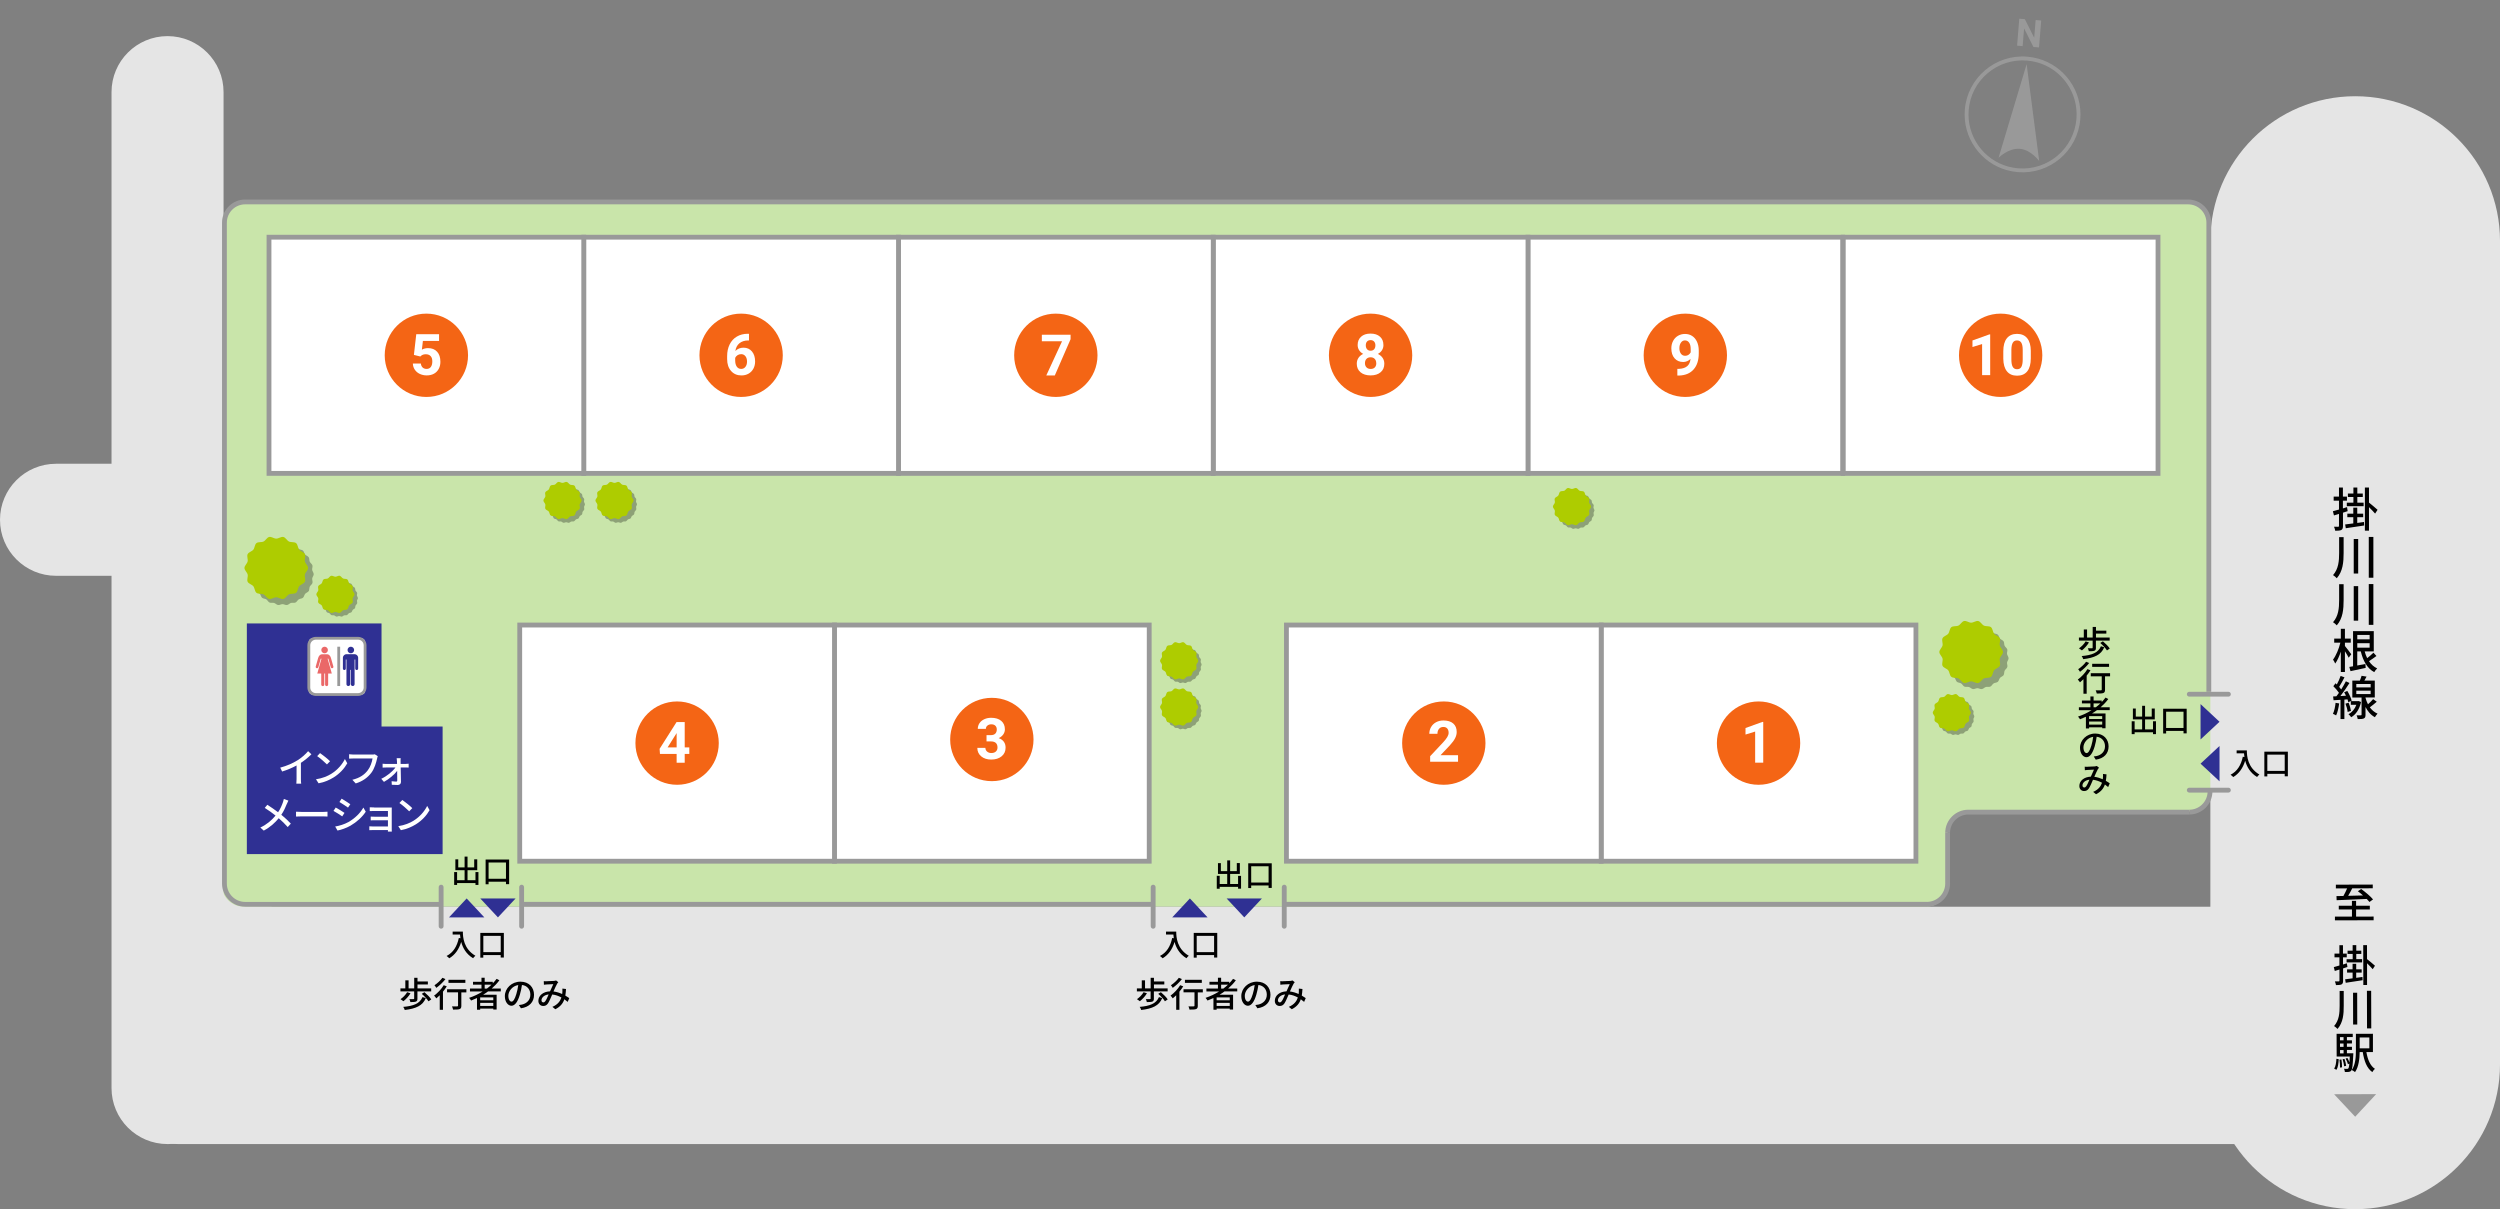 <?xml version="1.0" encoding="UTF-8"?><svg xmlns="http://www.w3.org/2000/svg" xmlns:xlink="http://www.w3.org/1999/xlink" viewBox="0 0 690 333.73"><rect x="0" y="0" width="690" height="333.73" fill="#808080" stroke="none"/><defs><style>.cls-1{fill:none;}.cls-2{isolation:isolate;opacity:.3;}.cls-3{fill:#ea6868;}.cls-4{fill:#f46515;}.cls-5{fill:#e5e5e5;}.cls-6{fill:#c9e5aa;}.cls-7{clip-path:url(#clippath-17);}.cls-8{clip-path:url(#clippath-11);}.cls-9{clip-path:url(#clippath-16);}.cls-10{clip-path:url(#clippath-10);}.cls-11{clip-path:url(#clippath-15);}.cls-12{clip-path:url(#clippath-13);}.cls-13{clip-path:url(#clippath-14);}.cls-14{clip-path:url(#clippath-12);}.cls-15{clip-path:url(#clippath-1);}.cls-16{clip-path:url(#clippath-3);}.cls-17{clip-path:url(#clippath-4);}.cls-18{clip-path:url(#clippath-2);}.cls-19{clip-path:url(#clippath-7);}.cls-20{clip-path:url(#clippath-6);}.cls-21{clip-path:url(#clippath-9);}.cls-22{clip-path:url(#clippath-8);}.cls-23{clip-path:url(#clippath-5);}.cls-24{fill:#fff;}.cls-25{fill:#aecc00;}.cls-26{clip-path:url(#clippath);}.cls-27{fill:#999;}.cls-28{fill:#2f3093;}</style><clipPath id="clippath"><rect class="cls-1" x="69.19" y="149.87" width="17.43" height="17.2"/></clipPath><clipPath id="clippath-1"><rect class="cls-1" x="69.37" y="149.95" width="17.21" height="17.05"/></clipPath><clipPath id="clippath-2"><rect class="cls-1" x="536.98" y="173.07" width="17.43" height="17.2"/></clipPath><clipPath id="clippath-3"><rect class="cls-1" x="537.15" y="173.14" width="17.21" height="17.05"/></clipPath><clipPath id="clippath-4"><rect class="cls-1" x="88.42" y="159.83" width="10.46" height="10.46"/></clipPath><clipPath id="clippath-5"><rect class="cls-1" x="88.45" y="159.95" width="10.33" height="10.23"/></clipPath><clipPath id="clippath-6"><rect class="cls-1" x="429.72" y="135.61" width="10.46" height="10.46"/></clipPath><clipPath id="clippath-7"><rect class="cls-1" x="429.75" y="135.73" width="10.33" height="10.23"/></clipPath><clipPath id="clippath-8"><rect class="cls-1" x="534.56" y="192.49" width="10.46" height="10.46"/></clipPath><clipPath id="clippath-9"><rect class="cls-1" x="534.58" y="192.61" width="10.33" height="10.23"/></clipPath><clipPath id="clippath-10"><rect class="cls-1" x="151.1" y="133.94" width="10.46" height="10.46"/></clipPath><clipPath id="clippath-11"><rect class="cls-1" x="151.12" y="134.06" width="10.33" height="10.23"/></clipPath><clipPath id="clippath-12"><rect class="cls-1" x="165.45" y="133.94" width="10.46" height="10.46"/></clipPath><clipPath id="clippath-13"><rect class="cls-1" x="165.48" y="134.06" width="10.33" height="10.23"/></clipPath><clipPath id="clippath-14"><rect class="cls-1" x="321.3" y="178.18" width="10.46" height="10.46"/></clipPath><clipPath id="clippath-15"><rect class="cls-1" x="321.32" y="178.3" width="10.33" height="10.23"/></clipPath><clipPath id="clippath-16"><rect class="cls-1" x="321.3" y="190.94" width="10.46" height="10.46"/></clipPath><clipPath id="clippath-17"><rect class="cls-1" x="321.32" y="191.06" width="10.33" height="10.23"/></clipPath></defs><g id="_レイヤー_5"><polygon class="cls-6" points="536.22 229.93 539.05 225.78 541.8 224.2 561.91 224.28 603.07 224.03 606.14 223.87 608.22 222.54 609.55 220.71 609.88 217.8 601.15 215.05 539.55 215.14 534.48 216.13 536.22 229.93"/></g><g id="_文字"><rect class="cls-5" x="54.79" y="234.5" width="20.2" height="27.65"/><path class="cls-6" d="M611.47,218.43l-2.02-156.57c0-3.36-2.75-6.12-6.12-6.12H67.28c-3.36,0-6.12,2.75-6.12,6.12v182.28c0,3.36,2.75,6.12,6.12,6.12h464.15c3.36,0,6.12-2.75,6.12-6.12v-26.06l73.92.35Z"/><rect class="cls-24" x="432.56" y="54.62" width="65.18" height="86.87" transform="translate(367.09 563.21) rotate(-90)"/><path class="cls-27" d="M509.25,131.32h-88.2v-66.52h88.2v66.52ZM422.38,129.98h85.54v-63.85h-85.54v63.85Z"/><rect class="cls-24" x="345.69" y="54.62" width="65.18" height="86.87" transform="translate(280.22 476.34) rotate(-90)"/><path class="cls-27" d="M422.38,131.32h-88.2v-66.52h88.2v66.52ZM335.52,129.98h85.54v-63.85h-85.54v63.85Z"/><rect class="cls-24" x="452.77" y="161.67" width="65.18" height="86.87" transform="translate(280.25 690.46) rotate(-90)"/><path class="cls-27" d="M529.46,238.36h-88.2v-66.52h88.2v66.52ZM442.59,237.03h85.54v-63.85h-85.54v63.85Z"/><rect class="cls-24" x="365.9" y="161.67" width="65.18" height="86.87" transform="translate(193.38 603.59) rotate(-90)"/><path class="cls-27" d="M442.59,238.36h-88.2v-66.52h88.2v66.52ZM355.72,237.03h85.54v-63.85h-85.54v63.85Z"/><rect class="cls-24" x="241.16" y="161.67" width="65.18" height="86.87" transform="translate(68.65 478.85) rotate(-90)"/><path class="cls-27" d="M317.85,238.36h-88.2v-66.52h88.2v66.52ZM230.98,237.03h85.54v-63.85h-85.54v63.85Z"/><rect class="cls-24" x="154.29" y="161.67" width="65.18" height="86.87" transform="translate(-18.22 391.98) rotate(-90)"/><path class="cls-27" d="M230.98,238.36h-88.2v-66.52h88.2v66.52ZM144.11,237.03h85.54v-63.85h-85.54v63.85Z"/><rect class="cls-24" x="258.82" y="54.62" width="65.18" height="86.87" transform="translate(193.35 389.47) rotate(-90)"/><path class="cls-27" d="M335.52,131.32h-88.2v-66.52h88.2v66.52ZM248.65,129.98h85.54v-63.85h-85.54v63.85Z"/><rect class="cls-24" x="171.95" y="54.62" width="65.18" height="86.87" transform="translate(106.49 302.6) rotate(-90)"/><path class="cls-27" d="M248.65,131.32h-88.2v-66.52h88.2v66.52ZM161.78,129.98h85.54v-63.85h-85.54v63.85Z"/><rect class="cls-24" x="85.08" y="54.62" width="65.18" height="86.87" transform="translate(19.62 215.74) rotate(-90)"/><path class="cls-27" d="M161.78,131.32h-88.2v-66.52h88.2v66.52ZM74.91,129.98h85.54v-63.85h-85.54v63.85Z"/><path class="cls-27" d="M562.5,16.17l-.28,1.03h0c6.88,1.9,11.46,8.46,10.88,15.59-.67,8.2-7.88,14.33-16.08,13.67-.94-.08-1.88-.24-2.78-.49-6.88-1.9-11.46-8.46-10.88-15.59.32-3.97,2.17-7.58,5.21-10.16,3.04-2.58,6.9-3.82,10.87-3.5.94.08,1.88.24,2.78.49l.28-1.03M562.5,16.17c-.96-.26-1.96-.44-2.98-.53-8.8-.72-16.52,5.84-17.23,14.64-.63,7.77,4.41,14.7,11.66,16.7.96.26,1.95.44,2.98.53,8.8.72,16.52-5.84,17.23-14.64.63-7.77-4.41-14.7-11.66-16.7"/><path class="cls-27" d="M559.35,17.71l-7.75,25.84s2.72-2.73,5.85-2.48c3.13.25,5.37,3.39,5.37,3.39l-3.47-26.75Z"/><polygon class="cls-27" points="562.77 13.09 561.23 12.97 558.65 7.83 558.25 12.73 556.72 12.6 557.32 5.16 558.86 5.29 561.44 10.43 561.84 5.53 563.37 5.66 562.77 13.09"/><path class="cls-5" d="M650.03,333.73c-22.08,0-39.97-17.9-39.97-39.97V66.53c0-22.08,17.9-39.97,39.97-39.97s39.97,17.9,39.97,39.97v227.23c0,22.08-17.9,39.97-39.97,39.97Z"/><path class="cls-5" d="M631.96,315.76H49.15c-11.41,0-15.06-14.66-15.06-32.75s9.25-32.75,20.65-32.75h577.21c11.41,0,20.65,14.66,20.65,32.75s-9.25,32.75-20.65,32.75Z"/><path class="cls-5" d="M46.24,315.76c-8.54,0-15.46-6.92-15.46-15.46V25.43c0-8.54,6.92-15.46,15.46-15.46s15.46,6.92,15.46,15.46v274.88c0,8.54-6.92,15.46-15.46,15.46Z"/><path class="cls-5" d="M45.71,158.92H15.46C6.92,158.92,0,152,0,143.46s6.92-15.46,15.46-15.46h30.26c8.54,0,15.46,6.92,15.46,15.46s-6.92,15.46-15.46,15.46Z"/><polygon class="cls-28" points="105.3 200.52 105.3 172.07 68.13 172.07 68.13 200.52 68.13 235.73 105.3 235.73 122.16 235.73 122.16 200.52 105.3 200.52"/><path class="cls-27" d="M121.27,250.25h-53.61c-3.52,0-6.38-2.86-6.38-6.38V61.45c0-3.52,2.86-6.38,6.38-6.38h536.26c3.52,0,6.38,2.86,6.38,6.38v129.49h-1.33V61.45c0-2.78-2.26-5.05-5.05-5.05H67.66c-2.78,0-5.05,2.26-5.05,5.05v182.43c0,2.78,2.26,5.05,5.05,5.05h53.61v1.33Z"/><path class="cls-27" d="M538.21,229.85v14.02c0,3.52-2.86,6.38-6.38,6.38h-177.45v-1.33h177.45c2.78,0,5.05-2.26,5.05-5.05v-14.02"/><path class="cls-27" d="M610.63,218.43c0,3.52-2.86,6.38-6.38,6.38v-1.33c2.78,0,5.05-2.26,5.05-5.05"/><path class="cls-27" d="M543.26,224.81c-2.78,0-5.05,2.26-5.05,5.05h-1.33c0-3.52,2.86-6.38,6.38-6.38h61v1.33h-61Z"/><rect class="cls-27" x="144.63" y="248.92" width="173.64" height="1.33"/><path class="cls-24" d="M82.04,209.89c1.12-.69,2.27-1.69,3-2.57l.91.86c-.82.83-1.83,1.66-2.9,2.36v4.48c0,.44.02,1.04.08,1.27h-1.34c.03-.24.06-.83.06-1.27v-3.75c-1.13.62-2.56,1.24-3.98,1.67l-.53-1.07c1.89-.51,3.51-1.24,4.7-1.99Z"/><path class="cls-24" d="M91.45,213.56c1.74-1.07,3.08-2.69,3.74-4.07l.66,1.18c-.78,1.4-2.1,2.87-3.79,3.91-1.09.67-2.46,1.31-4.13,1.61l-.72-1.11c1.8-.27,3.2-.87,4.24-1.51ZM91.09,210.11l-.85.87c-.56-.57-1.9-1.75-2.7-2.29l.79-.84c.75.51,2.16,1.63,2.76,2.25Z"/><path class="cls-24" d="M104.08,209.35c-.24,1.1-.73,2.82-1.61,3.96-.98,1.28-2.33,2.31-4.29,2.92l-.93-1.01c2.12-.52,3.33-1.43,4.22-2.57.74-.94,1.21-2.32,1.35-3.31h-5.3c-.46,0-.9.02-1.17.04v-1.21c.3.04.81.09,1.17.09h5.23c.18,0,.45-.01.69-.08l.83.54c-.09.17-.14.41-.19.63Z"/><path class="cls-24" d="M110.56,210.05c0,.2.01.47.01.79h1.43c.25,0,.63-.03.79-.06v1.06c-.21-.01-.53-.02-.75-.02h-1.45c.03,1.33.06,2.96.08,4.01,0,.51-.38.83-.92.83-.47,0-1.15-.03-1.61-.06l-.06-.98c.43.06.98.11,1.28.11.19,0,.28-.12.28-.33,0-.62-.01-1.63-.02-2.64-.75,1-2.27,2.31-3.65,3.04l-.74-.85c1.57-.73,3.16-2.06,3.91-3.12h-2.64c-.29,0-.62.01-.9.03v-1.07c.25.04.6.06.87.06h3.12c-.01-.31-.02-.57-.03-.79-.01-.23-.03-.54-.08-.8h1.12c-.04.24-.04.54-.04.8Z"/><path class="cls-24" d="M79.19,221.82c-.35.89-.86,2.05-1.55,3.06.96.79,1.89,1.63,2.63,2.44l-.86.95c-.78-.9-1.59-1.66-2.48-2.44-.98,1.2-2.28,2.43-4.13,3.42l-.95-.85c1.83-.87,3.14-2,4.2-3.3-.79-.64-1.91-1.47-2.98-2.12l.71-.86c.91.57,2.1,1.4,2.97,2.06.64-.94,1.04-1.9,1.35-2.78.09-.24.18-.63.24-.88l1.25.44c-.12.22-.3.64-.39.87Z"/><path class="cls-24" d="M83.31,224.09h5.87c.52,0,.94-.04,1.21-.06v1.34c-.24-.01-.73-.05-1.21-.05h-5.87c-.59,0-1.24.02-1.61.05v-1.34c.36.02,1.02.06,1.61.06Z"/><path class="cls-24" d="M95.08,224.36l-.63.96c-.57-.41-1.72-1.14-2.41-1.51l.62-.93c.68.36,1.91,1.12,2.42,1.48ZM96.16,226.89c1.8-1.03,3.26-2.47,4.13-4l.66,1.14c-.97,1.47-2.47,2.85-4.22,3.86-1.09.64-2.6,1.15-3.58,1.34l-.64-1.11c1.2-.21,2.51-.6,3.65-1.23ZM96.69,221.97l-.64.93c-.55-.4-1.71-1.17-2.37-1.54l.61-.93c.67.38,1.89,1.18,2.4,1.54Z"/><path class="cls-24" d="M103.27,222.88h4.13c.25,0,.58-.01.73-.01-.01.13-.01.41-.01.63v5.38c0,.17.01.47.02.65h-1.08c.01-.1.01-.26.01-.43h-4.23c-.32,0-.72.02-.91.03v-1.07c.18.02.53.04.91.04h4.23v-1.71h-3.69c-.39,0-.83,0-1.07.02v-1.03c.25.01.68.03,1.06.03h3.7v-1.58h-3.81c-.33,0-.98.02-1.21.03v-1.05c.25.03.87.04,1.21.04Z"/><path class="cls-24" d="M114.16,226.5c1.74-1.07,3.08-2.69,3.74-4.07l.66,1.18c-.78,1.4-2.1,2.87-3.79,3.91-1.09.67-2.46,1.31-4.13,1.61l-.72-1.11c1.8-.27,3.2-.87,4.24-1.51ZM113.79,223.05l-.85.87c-.56-.57-1.9-1.75-2.7-2.29l.79-.84c.75.51,2.16,1.63,2.76,2.25Z"/><polygon class="cls-27" points="650.03 308.22 655.82 301.98 644.21 302.01 650.03 308.22"/><path d="M655.12,252.96v1.03s-10.68.03-10.68.03v-1.03s4.7-.01,4.7-.01v-1.97s-3.64,0-3.64,0v-1.02s3.63,0,3.63,0v-1.36s1.15,0,1.15,0v1.36s3.79,0,3.79,0v1.02s-3.79,0-3.79,0v1.97s4.84-.01,4.84-.01ZM644.87,247.32c.55-.01,1.2-.02,1.91-.03.36-.64.74-1.4,1.03-2.1h-3.11s0-1.02,0-1.02l10.18-.03v1.03s-5.66.01-5.66.01c-.35.7-.75,1.44-1.13,2.07,1.27-.03,2.69-.07,4.1-.11-.47-.42-.96-.82-1.42-1.16l.91-.61c1.13.8,2.58,2.01,3.28,2.87l-.98.71c-.19-.25-.45-.54-.75-.84-3.02.14-6.22.28-8.32.35l-.04-1.14Z"/><path d="M646.69,267.28v3.39c.01.54-.1.84-.41,1.02-.31.16-.8.19-1.55.2-.04-.26-.16-.72-.3-1.02.48.02.92.02,1.05,0,.16,0,.22-.05.21-.2v-3.08s-1.29.4-1.29.4l-.27-1.07c.43-.11.97-.27,1.55-.44v-2.25s-1.36,0-1.36,0v-1.03s1.35,0,1.35,0v-2.33s.99,0,.99,0v2.33s1.04,0,1.04,0v1.03s-1.03,0-1.03,0v1.97c.35-.11.71-.22,1.06-.33l.16,1.02-1.21.39ZM650.33,269.88c.56-.07,1.14-.16,1.71-.24l.04.9c-1.64.27-3.38.54-4.66.71l-.17-.96c.58-.07,1.29-.16,2.07-.27v-1.58s-1.53,0-1.53,0v-.9s1.52,0,1.52,0v-1.54s1,0,1,0v1.54s1.51,0,1.51,0v.9s-1.51,0-1.51,0v1.45ZM649.33,263.29h-1.4s0-.9,0-.9h1.4s0-1.53,0-1.53h1s0,1.52,0,1.52h1.39s0,.9,0,.9h-1.39s0,1.44,0,1.44h1.61s0,.9,0,.9h-4.28s0-.89,0-.89h1.68s0-1.44,0-1.44ZM653.3,264.71c.53.39,1.86,1.53,2.19,1.83l-.62.96c-.34-.41-1-1.09-1.56-1.64v6s-1.03,0-1.03,0l-.03-11h1.04s.01,3.85.01,3.85Z"/><path d="M646.87,273.5v4.07c.02,2.29-.16,4.63-1.71,6.42-.22-.25-.66-.62-.95-.8,1.38-1.58,1.54-3.6,1.53-5.62v-4.07s1.13,0,1.13,0ZM650.58,273.99l.02,8.79h-1.14s-.02-8.79-.02-8.79h1.14ZM654.44,273.45l.03,10.39h-1.17s-.03-10.38-.03-10.38h1.17Z"/><path d="M644.23,294.93c.42-.61.57-1.67.62-2.71l.64.12c-.06,1.1-.17,2.24-.65,2.93l-.6-.33ZM649.52,290.72s-.01.29-.02.42c-.14,2.9-.26,3.98-.56,4.35-.19.23-.4.33-.67.35-.25.04-.66.04-1.09.02-.01-.26-.11-.65-.24-.89.37.05.71.05.86.04.14,0,.24-.02.34-.13.12-.14.2-.52.29-1.32l-.4.16c-.1-.42-.35-1.07-.63-1.55l.48-.17c.23.37.43.84.57,1.21.03-.43.07-.96.09-1.61h-3.62s-.02-6.27-.02-6.27h4.46s0,.91,0,.91h-1.61s0,.89,0,.89h1.39s0,.87,0,.87h-1.39s0,.91,0,.91h1.39s0,.87,0,.87h-1.39s0,.93,0,.93h1.76ZM646.23,292.41c.12.7.18,1.58.17,2.17l-.56.08c.02-.6-.04-1.49-.15-2.19l.54-.06ZM645.83,286.25v.89s.99,0,.99,0v-.89s-.99,0-.99,0ZM646.82,288.02h-.98s0,.91,0,.91h.98s0-.91,0-.91ZM645.85,290.73h.98s0-.92,0-.92h-.98s0,.92,0,.92ZM646.98,294.29c-.04-.52-.22-1.32-.42-1.93l.52-.11c.22.6.41,1.4.46,1.92l-.55.12ZM653.12,290.36c.35,2.06,1.05,3.79,2.36,4.64-.24.19-.57.61-.72.9-1.53-1.08-2.24-3.04-2.64-5.53h-.85c-.03,1.8-.25,4.06-1.28,5.53-.19-.18-.65-.47-.9-.57,1.06-1.53,1.14-3.74,1.14-5.47v-4.53s4.7-.01,4.7-.01v5.05s-1.81,0-1.81,0ZM651.27,286.34v3s2.67,0,2.67,0v-3s-2.67,0-2.67,0Z"/><g class="cls-2"><g class="cls-26"><g class="cls-15"><path d="M86.59,158.47c0,.41-.36.78-.42,1.18-.06.4.19.87.07,1.25-.11.39-.57.65-.74,1.01-.17.37-.07.88-.28,1.22-.22.34-.73.46-.99.76-.26.3-.31.83-.61,1.09-.3.26-.83.23-1.17.45-.34.22-.53.71-.89.87-.36.17-.86,0-1.25.11-.38.11-.7.53-1.11.58-.39.06-.82-.25-1.22-.25s-.83.31-1.23.25c-.4-.06-.72-.47-1.11-.58-.39-.11-.88.06-1.25-.11-.37-.17-.56-.66-.89-.87-.34-.22-.86-.19-1.17-.45-.3-.26-.35-.79-.61-1.09-.26-.3-.77-.42-.99-.76-.22-.34-.11-.85-.28-1.22-.17-.36-.62-.62-.74-1.01-.11-.38.13-.85.07-1.25-.06-.39-.42-.77-.42-1.18s.36-.78.42-1.18c.06-.4-.19-.87-.07-1.25.11-.39.57-.65.74-1.01.17-.37.07-.88.28-1.22.22-.34.73-.46.99-.76.26-.3.31-.83.61-1.09.3-.26.83-.23,1.17-.45.34-.22.53-.71.89-.87.36-.17.86,0,1.25-.11.38-.11.7-.53,1.11-.58.39-.06.82.25,1.22.25s.83-.31,1.22-.25c.4.06.72.47,1.11.58.39.11.88-.06,1.25.11.37.17.56.66.89.87.34.22.86.19,1.17.45.3.26.35.79.61,1.09.26.3.77.42.99.76.22.34.11.85.28,1.22.17.36.62.62.74,1.01.11.38-.13.85-.07,1.25.06.39.42.77.42,1.18"/></g></g></g><path class="cls-25" d="M85.03,156.75c0,.65-.74,1.2-.88,1.8-.14.62.28,1.44,0,2.01-.28.57-1.18.75-1.57,1.24-.39.49-.37,1.42-.86,1.81-.49.39-1.38.16-1.96.44-.56.27-.94,1.12-1.56,1.26-.6.14-1.31-.46-1.95-.46s-1.35.59-1.95.46c-.62-.14-1-.99-1.56-1.26-.57-.28-1.47-.05-1.96-.44-.49-.39-.47-1.32-.86-1.81-.39-.49-1.3-.67-1.57-1.24-.27-.56.15-1.38,0-2-.14-.6-.88-1.16-.88-1.8s.74-1.2.88-1.8c.14-.62-.28-1.44,0-2.01.28-.57,1.18-.75,1.57-1.24.39-.49.37-1.42.86-1.81.49-.39,1.38-.16,1.96-.44.56-.27.94-1.12,1.56-1.26.6-.14,1.31.46,1.95.46s1.35-.59,1.95-.46c.62.14,1,.99,1.56,1.26.57.28,1.47.05,1.96.44.49.39.47,1.32.86,1.81.39.49,1.3.67,1.57,1.24.27.56-.15,1.38,0,2.01.14.6.88,1.16.88,1.8"/><g class="cls-2"><g class="cls-18"><g class="cls-16"><path d="M554.37,181.67c0,.41-.36.78-.42,1.18-.06.4.19.87.07,1.25-.11.39-.57.65-.74,1.01-.17.37-.07.88-.28,1.22-.22.34-.73.46-.99.76-.26.3-.31.83-.61,1.09-.3.26-.83.23-1.17.45-.34.22-.53.71-.89.87-.36.17-.86,0-1.25.11-.38.11-.7.53-1.11.58-.39.06-.82-.25-1.22-.25s-.83.31-1.23.25c-.4-.06-.72-.47-1.11-.58-.39-.11-.88.06-1.25-.11-.37-.17-.56-.66-.89-.87-.34-.22-.86-.19-1.17-.45-.3-.26-.35-.79-.61-1.09-.26-.3-.77-.42-.99-.76-.22-.34-.11-.85-.28-1.22-.17-.36-.62-.62-.74-1.01-.11-.38.13-.85.07-1.25-.06-.39-.42-.77-.42-1.18s.36-.78.42-1.18c.06-.4-.19-.87-.07-1.25.11-.39.57-.65.74-1.01.17-.37.07-.88.28-1.22.22-.34.73-.46.99-.76.26-.3.31-.83.61-1.09.3-.26.83-.23,1.17-.45.34-.22.53-.71.89-.87.36-.17.86,0,1.25-.11.38-.11.7-.53,1.11-.58.39-.06.82.25,1.22.25s.83-.31,1.22-.25c.4.06.72.47,1.11.58.39.11.88-.06,1.25.11.37.17.56.66.89.87.34.22.86.19,1.17.45.3.26.35.79.61,1.09.26.3.77.42.99.76.22.34.11.85.28,1.22.17.36.62.62.74,1.01.11.38-.13.85-.07,1.25.06.39.42.77.42,1.18"/></g></g></g><path class="cls-25" d="M552.82,179.95c0,.65-.74,1.2-.88,1.8-.14.62.28,1.44,0,2.01-.28.57-1.18.75-1.57,1.24-.39.49-.37,1.42-.86,1.81-.49.39-1.38.16-1.96.44-.56.27-.94,1.12-1.56,1.26-.6.14-1.31-.46-1.95-.46s-1.35.59-1.95.46c-.62-.14-1-.99-1.56-1.26-.57-.28-1.47-.05-1.96-.44-.49-.39-.47-1.32-.86-1.81-.39-.49-1.3-.67-1.57-1.24-.27-.56.15-1.38,0-2-.14-.6-.88-1.16-.88-1.8s.74-1.2.88-1.8c.14-.62-.28-1.44,0-2.01.28-.57,1.18-.75,1.57-1.24.39-.49.37-1.42.86-1.81.49-.39,1.38-.16,1.96-.44.56-.27.94-1.12,1.56-1.26.6-.14,1.31.46,1.95.46s1.35-.59,1.95-.46c.62.14,1,.99,1.56,1.26.57.28,1.47.05,1.96.44.49.39.47,1.32.86,1.81.39.49,1.3.67,1.57,1.24.27.56-.15,1.38,0,2.01.14.6.88,1.16.88,1.8"/><g class="cls-2"><g class="cls-17"><g class="cls-23"><path d="M98.78,165.07c0,.24-.22.47-.25.71-.03.24.11.52.04.75-.07.23-.34.39-.44.61-.1.22-.04.53-.17.73-.13.2-.44.27-.6.46-.16.18-.19.5-.37.65-.18.16-.5.14-.7.27-.2.13-.32.42-.54.52-.22.1-.51,0-.75.06-.23.07-.42.32-.66.35-.24.03-.49-.15-.74-.15s-.5.18-.73.15c-.24-.03-.43-.28-.66-.35-.23-.07-.53.04-.75-.06-.22-.1-.33-.39-.54-.52-.2-.13-.52-.11-.7-.27-.18-.16-.21-.47-.37-.65-.16-.18-.46-.25-.59-.46-.13-.2-.07-.51-.17-.73-.1-.22-.37-.37-.44-.61-.07-.23.08-.51.04-.75-.03-.24-.25-.46-.25-.71s.22-.47.25-.71c.03-.24-.11-.52-.04-.75.07-.23.34-.39.44-.61.1-.22.04-.53.17-.73.13-.2.44-.27.59-.46.16-.18.19-.5.37-.65.18-.16.5-.14.7-.27.2-.13.32-.42.54-.52.22-.1.51,0,.75-.06.23-.07.42-.32.66-.35.24-.03.49.15.73.15s.5-.18.74-.15c.24.03.43.28.66.35.23.07.53-.04.75.06.22.1.33.39.54.52.2.13.52.11.7.27.18.16.21.47.37.65.16.18.46.25.59.46.13.2.07.51.17.73.1.22.37.37.44.61.07.23-.08.51-.04.75.03.24.25.46.25.71"/></g></g></g><path class="cls-25" d="M97.85,164.04c0,.39-.44.72-.53,1.08-.09.37.17.87,0,1.2-.17.34-.71.45-.94.75-.24.3-.22.85-.52,1.09-.29.24-.83.1-1.17.26-.34.16-.56.67-.94.75-.36.08-.78-.27-1.17-.27s-.81.36-1.17.27c-.37-.09-.6-.59-.94-.75-.34-.17-.88-.03-1.17-.26-.3-.24-.28-.79-.52-1.09-.24-.29-.78-.4-.94-.75-.16-.34.09-.83,0-1.2-.08-.36-.53-.69-.53-1.08s.44-.72.53-1.08c.09-.37-.17-.87,0-1.2.17-.34.71-.45.94-.75.24-.3.22-.85.52-1.09.29-.24.83-.1,1.17-.26.34-.16.56-.67.94-.75.36-.08.78.27,1.17.27s.81-.36,1.17-.27c.37.09.6.59.94.75.34.17.88.03,1.17.26.3.24.28.79.52,1.09.24.29.78.4.94.75.16.34-.09.83,0,1.2.08.36.53.69.53,1.08"/><g class="cls-2"><g class="cls-20"><g class="cls-19"><path d="M440.07,140.85c0,.24-.22.47-.25.71-.03.24.11.52.04.75-.07.23-.34.39-.44.61-.1.22-.04.53-.17.73-.13.2-.44.27-.6.46-.16.18-.19.5-.37.65-.18.16-.5.14-.7.27-.2.13-.32.42-.54.52-.22.1-.51,0-.75.06-.23.07-.42.32-.66.35-.24.03-.49-.15-.74-.15s-.5.18-.73.15c-.24-.03-.43-.28-.66-.35-.23-.07-.53.04-.75-.06-.22-.1-.33-.39-.54-.52-.2-.13-.52-.11-.7-.27-.18-.16-.21-.47-.37-.65-.16-.18-.46-.25-.59-.46-.13-.2-.07-.51-.17-.73-.1-.22-.37-.37-.44-.61-.07-.23.08-.51.04-.75-.03-.24-.25-.46-.25-.71s.22-.47.25-.71c.03-.24-.11-.52-.04-.75.07-.23.34-.39.44-.61.1-.22.04-.53.17-.73.13-.2.44-.27.59-.46.16-.18.19-.5.37-.65.18-.16.5-.14.7-.27.2-.13.32-.42.54-.52.22-.1.51,0,.75-.06.23-.07.42-.32.66-.35.24-.03.49.15.73.15s.5-.18.74-.15c.24.03.43.28.66.35.23.07.53-.04.75.06.22.1.33.39.54.52.2.13.52.11.7.27.18.16.21.47.37.65.16.18.46.25.59.46.13.2.07.51.17.73.1.22.37.37.44.61.07.23-.08.51-.04.75.03.24.25.46.25.71"/></g></g></g><path class="cls-25" d="M439.14,139.82c0,.39-.44.72-.53,1.08-.09.37.17.87,0,1.2-.17.34-.71.45-.94.75-.24.3-.22.85-.52,1.09-.29.24-.83.1-1.17.26-.34.16-.56.67-.94.75-.36.08-.78-.27-1.17-.27s-.81.36-1.17.27c-.37-.09-.6-.59-.94-.75-.34-.17-.88-.03-1.17-.26-.3-.24-.28-.79-.52-1.09-.24-.29-.78-.4-.94-.75-.16-.34.09-.83,0-1.2-.08-.36-.53-.69-.53-1.08s.44-.72.53-1.08c.09-.37-.17-.87,0-1.2.17-.34.71-.45.94-.75.24-.3.22-.85.52-1.09.29-.24.83-.1,1.17-.26.34-.16.56-.67.94-.75.36-.08.78.27,1.17.27s.81-.36,1.17-.27c.37.09.6.59.94.75.34.17.88.03,1.17.26.3.24.28.79.52,1.09.24.29.78.4.94.75.16.34-.09.83,0,1.2.08.36.53.69.53,1.08"/><g class="cls-2"><g class="cls-22"><g class="cls-21"><path d="M544.91,197.73c0,.24-.22.47-.25.71-.03.24.11.52.04.75-.07.23-.34.39-.44.61-.1.22-.04.53-.17.73-.13.2-.44.27-.6.46-.16.18-.19.5-.37.65-.18.16-.5.14-.7.27-.2.13-.32.42-.54.52-.22.1-.51,0-.75.06-.23.07-.42.32-.66.35-.24.03-.49-.15-.74-.15s-.5.18-.73.15c-.24-.03-.43-.28-.66-.35-.23-.07-.53.04-.75-.06-.22-.1-.33-.39-.54-.52-.2-.13-.52-.11-.7-.27-.18-.16-.21-.47-.37-.65-.16-.18-.46-.25-.59-.46-.13-.2-.07-.51-.17-.73-.1-.22-.37-.37-.44-.61-.07-.23.08-.51.04-.75-.03-.24-.25-.46-.25-.71s.22-.47.25-.71c.03-.24-.11-.52-.04-.75.07-.23.34-.39.44-.61.1-.22.04-.53.17-.73.13-.2.44-.27.59-.46.16-.18.19-.5.37-.65.18-.16.5-.14.7-.27.2-.13.32-.42.54-.52.22-.1.51,0,.75-.06.23-.07.42-.32.66-.35.24-.03.49.15.73.15s.5-.18.74-.15c.24.03.43.28.66.35.23.07.53-.04.75.06.22.1.33.39.54.52.2.13.52.11.7.27.18.16.21.47.37.65.16.18.46.25.59.46.13.2.07.51.17.73.1.22.37.37.44.61.07.23-.08.51-.04.75.03.24.25.46.25.71"/></g></g></g><path class="cls-25" d="M543.98,196.7c0,.39-.44.72-.53,1.08-.09.37.17.87,0,1.2-.17.34-.71.45-.94.75-.24.3-.22.85-.52,1.09-.29.24-.83.1-1.17.26-.34.16-.56.67-.94.75-.36.08-.78-.27-1.17-.27s-.81.36-1.17.27c-.37-.09-.6-.59-.94-.75-.34-.17-.88-.03-1.17-.26-.3-.24-.28-.79-.52-1.09-.24-.29-.78-.4-.94-.75-.16-.34.09-.83,0-1.2-.08-.36-.53-.69-.53-1.08s.44-.72.53-1.08c.09-.37-.17-.87,0-1.2.17-.34.71-.45.94-.75.24-.3.22-.85.52-1.09.29-.24.83-.1,1.17-.26.34-.16.56-.67.94-.75.36-.08.78.27,1.17.27s.81-.36,1.17-.27c.37.09.6.59.94.75.34.17.88.03,1.17.26.3.24.28.79.52,1.09.24.29.78.4.94.75.16.34-.09.83,0,1.2.08.36.53.69.53,1.08"/><g class="cls-2"><g class="cls-10"><g class="cls-8"><path d="M161.45,139.18c0,.24-.22.47-.25.71-.03.24.11.52.04.75-.07.23-.34.39-.44.61-.1.22-.04.53-.17.73-.13.2-.44.27-.6.46-.16.18-.19.5-.37.65-.18.16-.5.14-.7.27-.2.13-.32.42-.54.52-.22.1-.51,0-.75.06-.23.07-.42.32-.66.35-.24.03-.49-.15-.74-.15s-.5.18-.73.15c-.24-.03-.43-.28-.66-.35-.23-.07-.53.04-.75-.06-.22-.1-.33-.39-.54-.52-.2-.13-.52-.11-.7-.27-.18-.16-.21-.47-.37-.65-.16-.18-.46-.25-.59-.46-.13-.2-.07-.51-.17-.73-.1-.22-.37-.37-.44-.61-.07-.23.08-.51.04-.75-.03-.24-.25-.46-.25-.71s.22-.47.25-.71c.03-.24-.11-.52-.04-.75.07-.23.34-.39.44-.61.1-.22.04-.53.17-.73.13-.2.44-.27.59-.46.16-.18.19-.5.37-.65.18-.16.5-.14.7-.27.2-.13.32-.42.54-.52.22-.1.51,0,.75-.06.23-.07.42-.32.66-.35.24-.03.49.15.73.15s.5-.18.74-.15c.24.03.43.28.66.35.23.07.53-.04.75.06.22.1.33.39.54.52.2.13.52.11.7.27.18.16.21.47.37.65.16.18.46.25.59.46.13.2.07.51.17.73.1.22.37.37.44.61.07.23-.08.51-.04.75.03.24.25.46.25.71"/></g></g></g><path class="cls-25" d="M160.52,138.14c0,.39-.44.72-.53,1.08-.09.37.17.87,0,1.2-.17.34-.71.45-.94.75-.24.3-.22.85-.52,1.09-.29.24-.83.1-1.17.26-.34.16-.56.67-.94.75-.36.08-.78-.27-1.17-.27s-.81.36-1.17.27c-.37-.09-.6-.59-.94-.75-.34-.17-.88-.03-1.17-.26-.3-.24-.28-.79-.52-1.09-.24-.29-.78-.4-.94-.75-.16-.34.09-.83,0-1.2-.08-.36-.53-.69-.53-1.08s.44-.72.53-1.08c.09-.37-.17-.87,0-1.2.17-.34.71-.45.94-.75.24-.3.22-.85.52-1.09.29-.24.83-.1,1.17-.26.34-.16.56-.67.94-.75.36-.08.78.27,1.17.27s.81-.36,1.17-.27c.37.09.6.59.94.75.34.17.88.03,1.17.26.3.24.28.79.52,1.09.24.29.78.4.94.75.16.34-.09.83,0,1.2.08.36.53.69.53,1.08"/><g class="cls-2"><g class="cls-14"><g class="cls-12"><path d="M175.81,139.18c0,.24-.22.47-.25.71-.03.24.11.52.04.75-.07.23-.34.39-.44.61-.1.22-.04.53-.17.73-.13.2-.44.27-.6.46-.16.18-.19.5-.37.65-.18.16-.5.14-.7.27-.2.13-.32.42-.54.52-.22.1-.51,0-.75.06-.23.07-.42.32-.66.35-.24.03-.49-.15-.74-.15s-.5.18-.73.15c-.24-.03-.43-.28-.66-.35-.23-.07-.53.04-.75-.06-.22-.1-.33-.39-.54-.52-.2-.13-.52-.11-.7-.27-.18-.16-.21-.47-.37-.65-.16-.18-.46-.25-.59-.46-.13-.2-.07-.51-.17-.73-.1-.22-.37-.37-.44-.61-.07-.23.08-.51.04-.75-.03-.24-.25-.46-.25-.71s.22-.47.25-.71c.03-.24-.11-.52-.04-.75.07-.23.34-.39.44-.61.1-.22.04-.53.17-.73.13-.2.44-.27.59-.46.16-.18.19-.5.37-.65.18-.16.5-.14.7-.27.2-.13.32-.42.54-.52.22-.1.51,0,.75-.06.23-.07.42-.32.66-.35.24-.03.49.15.73.15s.5-.18.74-.15c.24.03.43.28.66.35.23.07.53-.04.75.06.22.1.33.39.54.52.2.13.52.11.7.27.18.16.21.47.37.65.16.18.46.25.59.46.13.2.07.51.17.73.1.22.37.37.44.61.07.23-.08.51-.04.75.03.24.25.46.25.71"/></g></g></g><path class="cls-25" d="M174.88,138.14c0,.39-.44.72-.53,1.08-.09.37.17.87,0,1.2-.17.34-.71.45-.94.75-.24.3-.22.85-.52,1.09-.29.24-.83.1-1.17.26-.34.16-.56.67-.94.75-.36.08-.78-.27-1.17-.27s-.81.36-1.17.27c-.37-.09-.6-.59-.94-.75-.34-.17-.88-.03-1.17-.26-.3-.24-.28-.79-.52-1.09-.24-.29-.78-.4-.94-.75-.16-.34.09-.83,0-1.2-.08-.36-.53-.69-.53-1.08s.44-.72.53-1.08c.09-.37-.17-.87,0-1.2.17-.34.71-.45.94-.75.24-.3.22-.85.52-1.09.29-.24.83-.1,1.17-.26.34-.16.56-.67.94-.75.36-.08.78.27,1.17.27s.81-.36,1.17-.27c.37.09.6.59.94.75.34.17.88.03,1.17.26.3.24.28.79.52,1.09.24.29.78.4.94.75.16.34-.09.83,0,1.2.08.36.53.69.53,1.08"/><g class="cls-2"><g class="cls-13"><g class="cls-11"><path d="M331.65,183.41c0,.24-.22.47-.25.71-.03.24.11.52.04.75-.07.23-.34.39-.44.61-.1.22-.04.53-.17.73-.13.2-.44.27-.6.46-.16.18-.19.5-.37.65-.18.16-.5.14-.7.27-.2.13-.32.42-.54.52-.22.1-.51,0-.75.06-.23.07-.42.32-.66.35-.24.03-.49-.15-.74-.15s-.5.18-.73.15c-.24-.03-.43-.28-.66-.35-.23-.07-.53.04-.75-.06-.22-.1-.33-.39-.54-.52-.2-.13-.52-.11-.7-.27-.18-.16-.21-.47-.37-.65-.16-.18-.46-.25-.59-.46-.13-.2-.07-.51-.17-.73-.1-.22-.37-.37-.44-.61-.07-.23.08-.51.04-.75-.03-.24-.25-.46-.25-.71s.22-.47.25-.71c.03-.24-.11-.52-.04-.75.07-.23.34-.39.44-.61.1-.22.04-.53.17-.73.13-.2.44-.27.59-.46.16-.18.19-.5.37-.65.18-.16.5-.14.7-.27.2-.13.32-.42.54-.52.22-.1.51,0,.75-.06.23-.07.42-.32.66-.35.24-.03.49.15.73.15s.5-.18.74-.15c.24.03.43.28.66.35.23.07.53-.04.75.06.22.1.33.39.54.52.2.13.52.11.7.27.18.16.21.47.37.65.16.18.46.25.59.46.13.2.07.51.17.73.1.22.37.37.44.61.07.23-.08.51-.04.75.03.24.25.46.25.71"/></g></g></g><path class="cls-25" d="M330.72,182.38c0,.39-.44.72-.53,1.08-.09.37.17.87,0,1.2-.17.34-.71.45-.94.75-.24.3-.22.85-.52,1.09-.29.24-.83.1-1.17.26-.34.16-.56.67-.94.75-.36.08-.78-.27-1.17-.27s-.81.36-1.17.27c-.37-.09-.6-.59-.94-.75-.34-.17-.88-.03-1.17-.26-.3-.24-.28-.79-.52-1.09-.24-.29-.78-.4-.94-.75-.16-.34.09-.83,0-1.2-.08-.36-.53-.69-.53-1.08s.44-.72.53-1.08c.09-.37-.17-.87,0-1.2.17-.34.71-.45.94-.75.24-.3.22-.85.52-1.09.29-.24.83-.1,1.17-.26.34-.16.56-.67.94-.75.36-.08.78.27,1.17.27s.81-.36,1.17-.27c.37.09.6.59.94.75.34.17.88.03,1.17.26.3.24.28.79.52,1.09.24.29.78.4.94.75.16.34-.09.83,0,1.2.08.36.53.69.53,1.08"/><g class="cls-2"><g class="cls-9"><g class="cls-7"><path d="M331.65,196.17c0,.24-.22.47-.25.71-.03.24.11.52.04.75-.07.23-.34.39-.44.61-.1.22-.04.53-.17.73-.13.2-.44.27-.6.46-.16.18-.19.5-.37.65-.18.16-.5.14-.7.27-.2.13-.32.42-.54.52-.22.1-.51,0-.75.06-.23.07-.42.32-.66.35-.24.03-.49-.15-.74-.15s-.5.18-.73.15c-.24-.03-.43-.28-.66-.35-.23-.07-.53.04-.75-.06-.22-.1-.33-.39-.54-.52-.2-.13-.52-.11-.7-.27-.18-.16-.21-.47-.37-.65-.16-.18-.46-.25-.59-.46-.13-.2-.07-.51-.17-.73-.1-.22-.37-.37-.44-.61-.07-.23.08-.51.04-.75-.03-.24-.25-.46-.25-.71s.22-.47.25-.71c.03-.24-.11-.52-.04-.75.07-.23.34-.39.44-.61.1-.22.04-.53.17-.73.13-.2.44-.27.59-.46.16-.18.19-.5.37-.65.18-.16.5-.14.7-.27.2-.13.32-.42.54-.52.22-.1.51,0,.75-.06.23-.07.42-.32.66-.35.24-.03.49.15.73.15s.5-.18.74-.15c.24.03.43.28.66.35.23.07.53-.04.75.06.22.1.33.39.54.52.2.13.52.11.7.27.18.16.21.47.37.65.16.18.46.25.59.46.13.2.07.51.17.73.1.22.37.37.44.61.07.23-.08.51-.04.75.03.24.25.46.25.71"/></g></g></g><path class="cls-25" d="M330.72,195.14c0,.39-.44.72-.53,1.08-.09.37.17.87,0,1.2-.17.34-.71.45-.94.75-.24.3-.22.85-.52,1.09-.29.24-.83.1-1.17.26-.34.16-.56.67-.94.75-.36.08-.78-.27-1.17-.27s-.81.36-1.17.27c-.37-.09-.6-.59-.94-.75-.34-.17-.88-.03-1.17-.26-.3-.24-.28-.79-.52-1.09-.24-.29-.78-.4-.94-.75-.16-.34.09-.83,0-1.2-.08-.36-.53-.69-.53-1.08s.44-.72.53-1.08c.09-.37-.17-.87,0-1.2.17-.34.71-.45.94-.75.24-.3.22-.85.52-1.09.29-.24.83-.1,1.17-.26.34-.16.56-.67.94-.75.36-.08.78.27,1.17.27s.81-.36,1.17-.27c.37.09.6.59.94.75.34.17.88.03,1.17.26.3.24.28.79.52,1.09.24.29.78.4.94.75.16.34-.09.83,0,1.2.08.36.53.69.53,1.08"/><g id="_トイレ"><rect class="cls-24" x="85.24" y="176.17" width="15.53" height="15.53" rx=".97" ry=".97"/><path class="cls-27" d="M98.82,192.08h-11.65c-1.28,0-2.33-1.04-2.33-2.33v-11.65c0-1.28,1.04-2.33,2.33-2.33h11.65c1.28,0,2.33,1.04,2.33,2.33v11.65c0,1.28-1.04,2.33-2.33,2.33M87.18,176.55c-.86,0-1.55.7-1.55,1.55v11.65c0,.86.7,1.55,1.55,1.55h11.65c.86,0,1.55-.7,1.55-1.55v-11.65c0-.86-.7-1.55-1.55-1.55h-11.65Z"/><rect class="cls-27" x="93.1" y="178.49" width=".78" height="10.85"/><path class="cls-3" d="M89.59,180.31c.5,0,.91-.41.91-.91s-.41-.91-.91-.91-.91.41-.91.91.41.91.91.91"/><path class="cls-3" d="M91.35,181.6c-.18-.62-.6-1.03-1.06-1.03h-1.42c-.46,0-.88.41-1.06,1.03l-.67,2.37c-.05.2.07.4.27.45.2.05.4-.07.45-.27l.67-2.36h.2l-1.16,4.11h1.09v3.05c0,.23.19.42.42.42s.42-.19.42-.42v-3.05h.23v3.05c0,.23.19.42.42.42s.42-.19.42-.42v-3.05h1.01l-1.16-4.11h.2l.67,2.36c.05.2.25.32.45.27.2-.05.32-.25.27-.45l-.67-2.37Z"/><path class="cls-28" d="M96.83,180.31c.5,0,.91-.41.91-.91s-.41-.91-.91-.91-.91.41-.91.91c0,.5.41.91.91.91"/><path class="cls-28" d="M97.94,180.56h-2.38c-.44,0-.92.48-.92.92v3.05c0,.22.18.4.4.4s.4-.18.4-.4v-2.5h.18v6.8c0,.29.23.52.52.52s.52-.23.52-.52v-3.95h.17v3.95c0,.29.23.52.52.52s.52-.23.52-.52v-6.8h.18v2.5c0,.22.18.4.4.4s.4-.18.4-.4v-3.05c0-.44-.48-.92-.92-.92"/></g><path class="cls-27" d="M354.45,256.32c-.37,0-.67-.3-.67-.67v-10.8c0-.37.3-.67.67-.67s.67.3.67.67v10.8c0,.37-.3.67-.67.67Z"/><path class="cls-27" d="M318.27,256.32c-.37,0-.67-.3-.67-.67v-10.8c0-.37.3-.67.67-.67s.67.3.67.67v10.8c0,.37-.3.67-.67.67Z"/><g id="_入口出口"><polygon class="cls-28" points="328.41 247.97 323.53 253.2 333.29 253.2 328.41 247.97"/><polygon class="cls-28" points="343.42 253.2 348.3 247.97 338.54 247.97 343.42 253.2"/></g><path d="M324.64,257.13c0,1.55.2,4.73,3.46,6.66-.18.14-.51.48-.64.68-1.95-1.17-2.86-2.92-3.28-4.5-.63,2.07-1.71,3.57-3.29,4.52-.15-.16-.52-.5-.74-.64,1.84-.95,2.88-2.64,3.38-4.97l.44.08c-.06-.36-.09-.71-.11-1.02h-2.04v-.81h2.83Z"/><path d="M335.96,257.49v6.79h-.87v-.68h-4.8v.71h-.82v-6.83h6.49ZM335.09,262.79v-4.49h-4.8v4.49h4.8Z"/><path d="M342.53,241.74v3.54h-.82v-.51h-5.07v.52h-.81v-3.56h.81v2.25h2.07v-2.77h-2.55v-2.99h.8v2.22h1.75v-2.97h.81v2.97h1.84v-2.23h.84v3h-2.68v2.77h2.19v-2.25h.82Z"/><path d="M351,238.28v6.79h-.87v-.68h-4.8v.71h-.82v-6.83h6.49ZM350.13,243.58v-4.49h-4.8v4.49h4.8Z"/><path class="cls-27" d="M143.97,256.32c-.37,0-.67-.3-.67-.67v-10.8c0-.37.3-.67.67-.67s.67.3.67.67v10.8c0,.37-.3.67-.67.67Z"/><path class="cls-27" d="M121.75,256.32c-.37,0-.67-.3-.67-.67v-10.8c0-.37.3-.67.67-.67s.67.3.67.67v10.8c0,.37-.3.67-.67.67Z"/><g id="_入口出口-2"><polygon class="cls-28" points="128.8 247.97 123.92 253.2 133.68 253.2 128.8 247.97"/><polygon class="cls-28" points="137.43 253.2 142.31 247.97 132.55 247.97 137.43 253.2"/></g><path d="M127.75,257.13c0,1.55.2,4.73,3.46,6.66-.18.14-.51.48-.64.68-1.95-1.17-2.86-2.92-3.28-4.5-.63,2.07-1.71,3.57-3.29,4.52-.15-.16-.52-.5-.74-.64,1.84-.95,2.88-2.64,3.38-4.97l.44.08c-.06-.36-.09-.71-.11-1.02h-2.04v-.81h2.83Z"/><path d="M139.06,257.49v6.79h-.87v-.68h-4.8v.71h-.82v-6.83h6.49ZM138.2,262.79v-4.49h-4.8v4.49h4.8Z"/><path d="M132.05,240.7v3.54h-.82v-.51h-5.07v.52h-.81v-3.56h.81v2.25h2.07v-2.77h-2.55v-2.99h.8v2.22h1.75v-2.97h.81v2.97h1.84v-2.23h.84v3h-2.68v2.77h2.19v-2.25h.82Z"/><path d="M140.52,237.24v6.79h-.87v-.68h-4.8v.71h-.82v-6.83h6.49ZM139.65,242.54v-4.49h-4.8v4.49h4.8Z"/><path d="M646.66,141.49v3.68c0,.58-.12.91-.46,1.11-.34.17-.87.21-1.68.21-.04-.29-.17-.78-.33-1.11.52.03,1,.03,1.14.01.17,0,.23-.05.23-.22v-3.34l-1.39.43-.29-1.16c.47-.12,1.05-.29,1.68-.47v-2.44h-1.47v-1.12h1.47v-2.52h1.08v2.52h1.12v1.12h-1.12v2.13c.38-.12.77-.23,1.14-.35l.17,1.11-1.31.42ZM650.6,144.33c.61-.08,1.24-.17,1.86-.26l.04.97c-1.78.29-3.67.57-5.06.75l-.18-1.04c.62-.08,1.4-.17,2.25-.29v-1.72h-1.65v-.97h1.65v-1.66h1.09v1.66h1.64v.97h-1.64v1.57ZM649.54,137.18h-1.52v-.97h1.52v-1.65h1.08v1.65h1.51v.97h-1.51v1.56h1.74v.98h-4.64v-.98h1.82v-1.56ZM653.84,138.72c.57.43,2.01,1.66,2.37,1.99l-.68,1.04c-.36-.44-1.08-1.18-1.69-1.78v6.5h-1.13v-11.92h1.13v4.17Z"/><path d="M646.84,148.23v4.41c0,2.48-.2,5.02-1.89,6.96-.23-.27-.71-.68-1.03-.87,1.5-1.7,1.68-3.9,1.68-6.08v-4.41h1.24ZM650.86,148.77v9.53h-1.23v-9.53h1.23ZM655.05,148.2v11.26h-1.27v-11.26h1.27Z"/><path d="M646.84,161.23v4.41c0,2.48-.2,5.02-1.89,6.96-.23-.27-.71-.68-1.03-.87,1.5-1.7,1.68-3.9,1.68-6.08v-4.41h1.24ZM650.86,161.77v9.53h-1.23v-9.53h1.23ZM655.05,161.2v11.26h-1.27v-11.26h1.27Z"/><path d="M648.24,181.53c-.21-.44-.64-1.17-1.04-1.79v5.73h-1.13v-5.63c-.43,1.3-.98,2.51-1.55,3.3-.13-.34-.42-.82-.6-1.09.82-1.08,1.62-2.99,2.02-4.67h-1.7v-1.12h1.83v-2.72h1.13v2.72h1.61v1.12h-1.61v.92c.38.43,1.51,1.92,1.75,2.28l-.71.95ZM655.91,181.05c-.66.48-1.42,1.03-2.07,1.43.58.88,1.33,1.57,2.26,2-.26.23-.64.7-.81,1.03-1.96-1.04-3.08-3.11-3.71-5.72h-.98v3.89c.71-.13,1.48-.27,2.25-.42l.08,1.08c-1.46.33-3,.64-4.19.9l-.33-1.17c.3-.05.65-.1,1.03-.17v-9.7h5.72v5.59h-2.51c.18.66.4,1.29.69,1.86.61-.47,1.29-1.05,1.73-1.51l.82.91ZM650.61,175.25v1.21h3.41v-1.21h-3.41ZM650.61,178.75h3.41v-1.22h-3.41v1.22Z"/><path d="M645.61,194.15c-.17,1.22-.44,2.48-.84,3.3-.2-.13-.65-.34-.88-.43.38-.78.61-1.94.73-3.04l1,.17ZM647.05,193.08v5.39h-1.07v-5.32c-.7.04-1.35.09-1.92.12l-.12-1.05.91-.05c.22-.29.47-.61.7-.95-.38-.58-1-1.29-1.55-1.83l.61-.81c.12.1.23.22.35.34.4-.73.82-1.66,1.05-2.37l1.07.39c-.46.88-1.01,1.92-1.48,2.64.22.25.42.48.57.7.49-.77.96-1.57,1.29-2.24l1,.46c-.73,1.16-1.66,2.54-2.51,3.61l1.53-.09c-.14-.34-.33-.68-.49-.97l.86-.36c.53.86,1.04,1.98,1.21,2.69l-.92.43c-.05-.23-.13-.49-.23-.79l-.86.07ZM648.22,193.95c.3.71.57,1.65.65,2.26l-.92.29c-.05-.62-.3-1.56-.6-2.29l.87-.26ZM651.65,193.76c-.46,2.05-1.44,3.45-2.72,4.2-.16-.25-.52-.66-.75-.83.96-.52,1.74-1.4,2.18-2.61h-1.53v-1h1.99l.17-.03.66.27ZM655.97,193.69c-.61.53-1.3,1.11-1.9,1.53.52.71,1.21,1.35,2.13,1.75-.22.21-.57.68-.73.98-1.22-.65-2.04-1.72-2.59-2.82v2.13c0,.55-.08.86-.46,1.03-.36.17-.9.18-1.69.18-.04-.3-.18-.75-.31-1.04.52.01,1.01.01,1.17,0,.16,0,.2-.04.2-.18v-4.73h-2.55v-4.67h2.08c.18-.43.38-.94.48-1.33l1.37.23c-.2.38-.4.75-.6,1.09h2.87v4.67h-2.56v.09c.16.6.38,1.21.68,1.79.52-.46,1.07-1,1.42-1.43l.99.71ZM650.34,189.73h3.96v-.94h-3.96v.94ZM650.34,191.57h3.96v-.94h-3.96v.94Z"/><circle class="cls-4" cx="398.49" cy="205.1" r="11.5"/><path class="cls-24" d="M402.42,210.24h-7.7v-1.53l3.63-3.87c.5-.54.87-1.02,1.11-1.43.24-.41.36-.79.36-1.16,0-.5-.13-.89-.38-1.18s-.61-.43-1.08-.43c-.5,0-.9.17-1.19.52-.29.35-.44.8-.44,1.37h-2.24c0-.68.16-1.31.49-1.87.33-.57.79-1.01,1.38-1.33.6-.32,1.27-.48,2.03-.48,1.16,0,2.06.28,2.7.83.64.55.96,1.34.96,2.35,0,.56-.14,1.12-.43,1.7-.29.58-.78,1.25-1.48,2.01l-2.55,2.69h4.83v1.8Z"/><circle class="cls-4" cx="485.36" cy="205.1" r="11.5"/><path class="cls-24" d="M486.65,210.5h-2.23v-8.59l-2.66.83v-1.81l4.65-1.67h.24v11.24Z"/><circle class="cls-4" cx="273.75" cy="204.1" r="11.5"/><path class="cls-24" d="M272.25,202.9h1.19c.57,0,.98-.14,1.26-.42.27-.28.41-.66.41-1.13s-.13-.8-.4-1.06-.64-.38-1.11-.38c-.43,0-.78.12-1.07.35-.29.23-.43.54-.43.91h-2.23c0-.59.16-1.11.47-1.58.32-.47.76-.83,1.33-1.09.57-.26,1.19-.39,1.88-.39,1.19,0,2.12.28,2.79.85.67.57,1.01,1.35,1.01,2.35,0,.51-.16.99-.47,1.42s-.73.76-1.23.99c.63.23,1.1.57,1.42,1.02s.47.99.47,1.6c0,1-.36,1.8-1.09,2.4s-1.69.9-2.89.9c-1.12,0-2.04-.3-2.75-.89s-1.07-1.37-1.07-2.34h2.23c0,.42.16.77.47,1.03.32.27.71.4,1.17.4.53,0,.94-.14,1.25-.42.3-.28.45-.65.45-1.11,0-1.12-.62-1.68-1.85-1.68h-1.18v-1.74Z"/><circle class="cls-4" cx="186.88" cy="205.1" r="11.5"/><path class="cls-24" d="M188.98,206.28h1.27v1.8h-1.27v2.43h-2.23v-2.43h-4.6l-.1-1.4,4.68-7.39h2.25v7ZM184.27,206.28h2.48v-3.96l-.15.25-2.34,3.71Z"/><circle class="cls-4" cx="117.68" cy="98.06" r="11.5"/><path class="cls-24" d="M114.24,97.94l.65-5.71h6.29v1.86h-4.46l-.28,2.41c.53-.28,1.09-.42,1.69-.42,1.07,0,1.91.33,2.51,1,.61.66.91,1.59.91,2.78,0,.73-.15,1.37-.46,1.95-.31.57-.74,1.02-1.31,1.33-.57.32-1.24.47-2.02.47-.68,0-1.31-.14-1.89-.41-.58-.27-1.04-.66-1.38-1.16-.34-.5-.52-1.07-.54-1.7h2.21c.05.47.21.83.49,1.09s.65.39,1.1.39c.5,0,.89-.18,1.16-.54s.41-.88.41-1.54-.16-1.13-.47-1.46c-.31-.34-.76-.51-1.33-.51-.53,0-.96.14-1.29.42l-.22.2-1.77-.44Z"/><circle class="cls-4" cx="204.55" cy="98.06" r="11.5"/><path class="cls-24" d="M206.72,92.12v1.84h-.22c-1.01.01-1.82.28-2.43.79s-.98,1.22-1.11,2.12c.6-.61,1.35-.91,2.26-.91.98,0,1.75.35,2.33,1.05s.86,1.62.86,2.76c0,.73-.16,1.39-.47,1.98-.32.59-.76,1.05-1.34,1.38-.58.33-1.23.49-1.96.49-1.18,0-2.14-.41-2.86-1.23-.73-.82-1.09-1.92-1.09-3.29v-.8c0-1.22.23-2.29.69-3.23.46-.93,1.12-1.66,1.98-2.17.86-.51,1.86-.77,3-.78h.37ZM204.54,97.75c-.36,0-.69.09-.98.28-.29.19-.51.44-.65.74v.68c0,.74.15,1.33.44,1.74.29.42.7.63,1.23.63.48,0,.87-.19,1.16-.57.3-.38.44-.87.44-1.47s-.15-1.1-.45-1.48c-.3-.37-.7-.56-1.2-.56Z"/><circle class="cls-4" cx="291.41" cy="98.06" r="11.5"/><path class="cls-24" d="M295.47,93.64l-4.34,9.98h-2.35l4.35-9.43h-5.58v-1.8h7.93v1.24Z"/><circle class="cls-4" cx="378.28" cy="98.06" r="11.5"/><path class="cls-24" d="M381.83,95.22c0,.54-.14,1.03-.41,1.45-.27.42-.65.76-1.13,1.01.54.26.98.62,1.3,1.08.32.46.48,1,.48,1.62,0,1-.34,1.79-1.02,2.36-.68.58-1.6.87-2.77.87s-2.09-.29-2.78-.87-1.03-1.37-1.03-2.36c0-.62.16-1.16.48-1.63.32-.46.75-.82,1.29-1.08-.48-.25-.85-.59-1.12-1.01-.27-.42-.41-.9-.41-1.45,0-.96.32-1.72.96-2.29.64-.57,1.5-.85,2.6-.85s1.96.28,2.59.84c.64.56.96,1.33.96,2.29ZM379.84,100.22c0-.49-.14-.88-.42-1.17s-.66-.44-1.14-.44-.85.15-1.13.44c-.28.29-.42.68-.42,1.18s.14.86.42,1.16c.28.29.66.44,1.16.44s.86-.14,1.14-.42c.27-.28.41-.67.41-1.17ZM379.61,95.32c0-.44-.12-.79-.35-1.05s-.56-.4-.98-.4-.74.13-.97.38c-.23.26-.35.61-.35,1.06s.12.81.35,1.08.56.41.98.41.75-.14.98-.41.34-.63.34-1.08Z"/><circle class="cls-4" cx="465.15" cy="98.06" r="11.5"/><path class="cls-24" d="M466.6,99.05c-.58.57-1.26.86-2.04.86-.99,0-1.79-.34-2.38-1.02-.6-.68-.89-1.6-.89-2.76,0-.73.16-1.41.48-2.02s.77-1.09,1.35-1.43c.58-.34,1.22-.51,1.94-.51s1.4.18,1.97.55,1.02.9,1.34,1.6.48,1.49.49,2.38v.83c0,1.87-.47,3.34-1.4,4.41s-2.25,1.64-3.96,1.71h-.55s0-1.85,0-1.85h.49c1.94-.09,2.99-1,3.15-2.74ZM465.11,98.2c.36,0,.67-.09.93-.28.26-.18.46-.41.59-.67v-.92c0-.76-.14-1.34-.43-1.76-.29-.42-.67-.62-1.16-.62-.45,0-.82.2-1.1.61-.29.41-.43.92-.43,1.54s.14,1.11.42,1.51c.28.39.67.59,1.18.59Z"/><rect class="cls-24" x="519.59" y="54.62" width="65.18" height="86.87" transform="translate(454.12 650.24) rotate(-90)"/><path class="cls-27" d="M596.28,131.32h-88.2v-66.52h88.2v66.52ZM509.41,129.98h85.54v-63.85h-85.54v63.85Z"/><circle class="cls-4" cx="552.18" cy="98.06" r="11.5"/><path class="cls-24" d="M549.29,103.54h-2.23v-8.59l-2.66.83v-1.81l4.65-1.67h.24v11.24Z"/><path class="cls-24" d="M560.5,98.9c0,1.55-.32,2.74-.96,3.56-.64.82-1.58,1.23-2.82,1.23s-2.16-.4-2.81-1.21c-.65-.81-.98-1.96-1-3.47v-2.07c0-1.57.33-2.76.98-3.57.65-.81,1.59-1.22,2.81-1.22s2.16.4,2.81,1.21c.65.8.98,1.96.99,3.47v2.07ZM558.27,96.63c0-.93-.13-1.61-.38-2.03-.25-.42-.65-.64-1.19-.64s-.91.2-1.16.61-.38,1.04-.4,1.9v2.73c0,.92.12,1.6.37,2.04.25.45.65.67,1.2.67s.94-.21,1.18-.64c.24-.43.37-1.08.38-1.96v-2.67Z"/><path class="cls-27" d="M615.71,191.6c0,.37-.3.67-.67.67h-10.8c-.37,0-.67-.3-.67-.67s.3-.67.67-.67h10.8c.37,0,.67.3.67.67Z"/><path class="cls-27" d="M615.71,218.08c0,.37-.3.67-.67.67h-10.8c-.37,0-.67-.3-.67-.67,0-.37.3-.67.67-.67h10.8c.37,0,.67.3.67.67Z"/><polygon class="cls-28" points="607.35 210.77 612.59 215.64 612.59 205.89 607.35 210.77"/><polygon class="cls-28" points="612.59 199.21 607.35 194.33 607.35 204.09 612.59 199.21"/><path d="M620.13,207.11c0,1.55.2,4.73,3.46,6.66-.18.14-.51.48-.64.68-1.95-1.17-2.86-2.92-3.28-4.5-.63,2.07-1.71,3.57-3.29,4.52-.15-.16-.52-.5-.74-.64,1.84-.95,2.88-2.64,3.38-4.97l.44.08c-.06-.36-.09-.71-.11-1.02h-2.04v-.81h2.83Z"/><path d="M631.45,207.47v6.79h-.87v-.68h-4.8v.71h-.82v-6.83h6.49ZM630.58,212.77v-4.49h-4.8v4.49h4.8Z"/><path d="M595.05,199.08v3.54h-.82v-.51h-5.07v.52h-.81v-3.56h.81v2.25h2.07v-2.77h-2.55v-2.99h.8v2.22h1.75v-2.97h.81v2.97h1.84v-2.23h.84v3h-2.68v2.77h2.19v-2.25h.82Z"/><path d="M603.52,195.62v6.79h-.87v-.68h-4.8v.71h-.82v-6.83h6.49ZM602.65,200.92v-4.49h-4.8v4.49h4.8Z"/><path d="M114.33,273.63h-3.81v-.84h1.35v-2.22h.9v2.22h1.55v-2.92h.91v1.02h2.86v.82h-2.86v1.08h3.78v.84h-3.8v2.02c0,.43-.09.65-.42.79-.33.12-.82.13-1.53.13-.04-.26-.16-.58-.28-.82.5.02,1.02.02,1.15,0,.14,0,.18-.03.18-.14v-1.99ZM113.3,274.14c-.49.83-1.27,1.66-1.95,2.2-.18-.15-.58-.44-.81-.57.7-.47,1.41-1.2,1.83-1.92l.92.29ZM117.52,275.47c-.85,2.1-2.73,2.92-5.81,3.29-.06-.28-.25-.65-.42-.86,2.84-.24,4.57-.91,5.32-2.7l.91.27ZM117.14,273.84c.68.57,1.53,1.41,1.89,2l-.77.52c-.35-.59-1.15-1.46-1.85-2.06l.73-.45Z"/><path d="M123.31,272.23c-.3.49-.65.99-1.05,1.47v5h-.89v-4.01c-.32.32-.64.61-.95.86-.12-.19-.43-.58-.61-.76.98-.7,2.01-1.79,2.66-2.88l.84.32ZM122.95,270.22c-.65.85-1.65,1.8-2.53,2.43-.11-.2-.35-.55-.51-.72.8-.52,1.72-1.37,2.19-2.06l.85.36ZM128.71,273.9h-1.38v3.7c0,.51-.12.77-.48.91-.36.13-.92.14-1.81.14-.04-.26-.16-.63-.29-.89.61.02,1.26.02,1.43,0,.18,0,.24-.05.24-.18v-3.69h-3.03v-.85h5.33v.85ZM128.44,271.28h-4.66v-.85h4.66v.85Z"/><path d="M134.69,273.64c-.43.33-.88.61-1.34.9h3.72v4.1h-.92v-.26h-3.62v.3h-.88v-3.22c-.54.25-1.08.48-1.63.69-.11-.2-.38-.56-.55-.74,1.32-.44,2.6-1.04,3.75-1.77h-3.51v-.8h3.18v-1.08h-2.34v-.78h2.34v-1.12h.88v1.12h2.24v.42c.38-.39.74-.81,1.05-1.24l.77.4c-.6.83-1.32,1.57-2.12,2.27h2.51v.8h-3.52ZM136.15,275.28h-3.62v.8h3.62v-.8ZM136.15,277.63v-.84h-3.62v.84h3.62ZM134.39,272.85c.45-.34.86-.7,1.26-1.08h-1.88v1.08h.62Z"/><path d="M143.78,278.29l-.57-.9c.33-.03.61-.08.85-.13,1.23-.28,2.32-1.18,2.32-2.73,0-1.39-.84-2.5-2.32-2.68-.13.86-.3,1.79-.58,2.7-.58,1.96-1.37,3.04-2.32,3.04s-1.82-1.06-1.82-2.66c0-2.15,1.88-3.99,4.29-3.99s3.76,1.61,3.76,3.62-1.29,3.4-3.62,3.73ZM141.19,276.45c.43,0,.88-.62,1.32-2.1.24-.76.41-1.63.53-2.48-1.73.28-2.74,1.78-2.74,2.97,0,1.1.47,1.61.88,1.61Z"/><path d="M150.83,270.82c.52,0,1.68-.06,2.1-.09.2-.02.41-.06.56-.12l.6.48c-.12.12-.21.23-.29.36-.26.42-.65,1.32-1.04,2.19.87.12,1.69.38,2.4.71.03-.19.05-.37.06-.55.02-.33.02-.67,0-.95l1,.11c-.04.66-.1,1.28-.19,1.82.43.25.8.49,1.09.7l-.44,1.04c-.28-.24-.58-.48-.92-.72-.4,1.18-1.14,2.06-2.49,2.75l-.81-.66c1.49-.63,2.17-1.61,2.49-2.58-.75-.41-1.61-.74-2.54-.83-.36.83-.8,1.88-1.15,2.43-.36.53-.77.74-1.33.74-.77,0-1.34-.54-1.34-1.42,0-1.45,1.32-2.55,3.22-2.62.32-.7.64-1.45.9-1.98-.38,0-1.41.06-1.84.08-.2,0-.51.04-.75.08l-.04-.99c.25.03.56.04.76.04ZM149.96,276.66c.2,0,.36-.09.54-.33.31-.41.62-1.17.93-1.87-1.26.13-1.98.9-1.98,1.62,0,.38.24.58.51.58Z"/><path d="M317.59,273.63h-3.81v-.84h1.35v-2.22h.9v2.22h1.55v-2.92h.91v1.02h2.86v.82h-2.86v1.08h3.78v.84h-3.8v2.02c0,.43-.09.65-.42.79-.33.12-.82.13-1.53.13-.04-.26-.16-.58-.28-.82.5.02,1.02.02,1.15,0,.14,0,.18-.03.18-.14v-1.99ZM316.56,274.14c-.49.83-1.27,1.66-1.95,2.2-.18-.15-.58-.44-.81-.57.7-.47,1.41-1.2,1.83-1.92l.92.29ZM320.78,275.47c-.85,2.1-2.73,2.92-5.81,3.29-.06-.28-.25-.65-.42-.86,2.84-.24,4.57-.91,5.32-2.7l.91.27ZM320.4,273.84c.68.57,1.53,1.41,1.89,2l-.77.52c-.35-.59-1.15-1.46-1.85-2.06l.73-.45Z"/><path d="M326.57,272.23c-.3.49-.65.99-1.05,1.47v5h-.89v-4.01c-.32.32-.64.61-.95.86-.12-.19-.43-.58-.61-.76.98-.7,2.01-1.79,2.66-2.88l.84.32ZM326.21,270.22c-.65.85-1.65,1.8-2.53,2.43-.11-.2-.35-.55-.51-.72.8-.52,1.72-1.37,2.19-2.06l.85.36ZM331.97,273.9h-1.38v3.7c0,.51-.12.77-.48.91-.36.13-.92.14-1.81.14-.04-.26-.16-.63-.29-.89.61.02,1.26.02,1.43,0,.18,0,.24-.05.24-.18v-3.69h-3.03v-.85h5.33v.85ZM331.7,271.28h-4.66v-.85h4.66v.85Z"/><path d="M337.95,273.64c-.43.33-.88.61-1.34.9h3.72v4.1h-.92v-.26h-3.62v.3h-.88v-3.22c-.54.25-1.08.48-1.63.69-.11-.2-.38-.56-.55-.74,1.32-.44,2.6-1.04,3.75-1.77h-3.51v-.8h3.18v-1.08h-2.34v-.78h2.34v-1.12h.88v1.12h2.24v.42c.38-.39.74-.81,1.05-1.24l.77.4c-.6.83-1.32,1.57-2.12,2.27h2.51v.8h-3.52ZM339.41,275.28h-3.62v.8h3.62v-.8ZM339.41,277.63v-.84h-3.62v.84h3.62ZM337.65,272.85c.45-.34.86-.7,1.26-1.08h-1.88v1.08h.62Z"/><path d="M347.04,278.29l-.57-.9c.33-.03.61-.08.85-.13,1.23-.28,2.32-1.18,2.32-2.73,0-1.39-.84-2.5-2.32-2.68-.13.86-.3,1.79-.58,2.7-.58,1.96-1.37,3.04-2.32,3.04s-1.82-1.06-1.82-2.66c0-2.15,1.88-3.99,4.29-3.99s3.76,1.61,3.76,3.62-1.29,3.4-3.62,3.73ZM344.45,276.45c.43,0,.88-.62,1.32-2.1.24-.76.41-1.63.53-2.48-1.73.28-2.74,1.78-2.74,2.97,0,1.1.47,1.61.88,1.61Z"/><path d="M354.09,270.82c.52,0,1.68-.06,2.1-.09.2-.02.41-.06.56-.12l.6.48c-.12.12-.21.23-.29.36-.26.42-.65,1.32-1.04,2.19.87.12,1.69.38,2.4.71.03-.19.05-.37.06-.55.02-.33.02-.67,0-.95l1,.11c-.04.66-.1,1.28-.19,1.82.43.25.8.49,1.09.7l-.44,1.04c-.28-.24-.58-.48-.92-.72-.4,1.18-1.14,2.06-2.49,2.75l-.81-.66c1.49-.63,2.17-1.61,2.49-2.58-.75-.41-1.61-.74-2.54-.83-.36.83-.8,1.88-1.15,2.43-.36.53-.77.74-1.33.74-.77,0-1.34-.54-1.34-1.42,0-1.45,1.32-2.55,3.22-2.62.32-.7.64-1.45.9-1.98-.38,0-1.41.06-1.84.08-.2,0-.51.04-.75.08l-.04-.99c.25.03.56.04.76.04ZM353.22,276.66c.2,0,.36-.09.54-.33.31-.41.62-1.17.93-1.87-1.26.13-1.98.9-1.98,1.62,0,.38.24.58.51.58Z"/><path d="M577.59,176.8h-3.81v-.84h1.35v-2.22h.9v2.22h1.55v-2.92h.91v1.02h2.86v.82h-2.86v1.08h3.78v.84h-3.8v2.02c0,.43-.09.65-.42.79-.33.12-.82.13-1.53.13-.04-.26-.16-.58-.28-.82.5.02,1.02.02,1.15,0,.14,0,.18-.03.18-.14v-1.99ZM576.56,177.31c-.49.83-1.27,1.66-1.95,2.2-.18-.15-.58-.44-.81-.57.7-.47,1.41-1.2,1.83-1.92l.92.29ZM580.77,178.64c-.85,2.1-2.73,2.92-5.81,3.29-.06-.28-.25-.65-.42-.86,2.84-.24,4.57-.91,5.32-2.7l.91.27ZM580.4,177c.68.57,1.53,1.41,1.89,2l-.77.52c-.35-.59-1.15-1.46-1.85-2.06l.73-.45Z"/><path d="M576.97,185c-.3.49-.65.99-1.05,1.47v5h-.89v-4.01c-.32.32-.64.61-.95.86-.12-.19-.43-.58-.61-.76.98-.7,2.01-1.79,2.66-2.88l.84.32ZM576.61,182.99c-.65.85-1.65,1.8-2.53,2.43-.11-.2-.35-.55-.51-.72.8-.52,1.72-1.37,2.19-2.06l.85.36ZM582.37,186.67h-1.38v3.7c0,.51-.12.77-.48.91-.36.13-.92.14-1.81.14-.04-.26-.16-.63-.29-.89.61.02,1.26.02,1.43,0,.18,0,.24-.05.24-.18v-3.69h-3.03v-.85h5.33v.85ZM582.1,184.05h-4.66v-.85h4.66v.85Z"/><path d="M578.75,196.01c-.43.33-.88.61-1.34.9h3.72v4.1h-.92v-.26h-3.62v.3h-.88v-3.22c-.54.25-1.08.48-1.63.69-.11-.2-.38-.56-.55-.74,1.33-.44,2.6-1.04,3.75-1.77h-3.51v-.8h3.18v-1.08h-2.34v-.78h2.34v-1.12h.88v1.12h2.24v.42c.38-.39.74-.81,1.05-1.24l.77.4c-.6.83-1.32,1.57-2.12,2.27h2.51v.8h-3.52ZM580.21,197.65h-3.62v.8h3.62v-.8ZM580.21,199.99v-.84h-3.62v.84h3.62ZM578.45,195.21c.45-.34.86-.7,1.26-1.08h-1.88v1.08h.62Z"/><path d="M578.43,209.66l-.56-.87c.33-.04.6-.09.83-.13,1.21-.28,2.28-1.16,2.28-2.69,0-1.35-.83-2.45-2.3-2.63-.12.85-.28,1.77-.55,2.66-.57,1.92-1.33,2.99-2.27,2.99s-1.78-1.05-1.78-2.62c0-2.09,1.84-3.91,4.19-3.91s3.7,1.58,3.7,3.55-1.26,3.33-3.55,3.66ZM575.9,207.85c.43,0,.88-.61,1.32-2.06.23-.75.39-1.6.5-2.43-1.7.27-2.69,1.75-2.69,2.91,0,1.08.47,1.58.86,1.58Z"/><path d="M576.12,211.62c.51,0,1.64-.05,2.05-.09.21-.02.41-.06.56-.12l.6.48c-.12.12-.21.22-.29.35-.25.42-.63,1.31-1.01,2.15.85.11,1.64.38,2.34.69.02-.18.04-.36.05-.53.02-.33.03-.66,0-.94l.98.11c-.03.65-.09,1.25-.19,1.79.43.24.8.49,1.08.69l-.44,1.03c-.27-.24-.57-.48-.9-.71-.39,1.16-1.12,2.02-2.44,2.69l-.8-.65c1.47-.62,2.13-1.58,2.45-2.52-.75-.4-1.58-.72-2.5-.82-.35.83-.78,1.84-1.12,2.37-.36.52-.76.74-1.32.74-.76,0-1.32-.55-1.32-1.4,0-1.42,1.3-2.5,3.17-2.57.3-.68.62-1.42.87-1.94-.37,0-1.37.06-1.79.09-.2,0-.5.04-.73.07l-.04-.97c.24.02.54.03.74.03ZM575.26,217.35c.2,0,.34-.09.53-.33.29-.4.6-1.14.9-1.82-1.23.13-1.93.87-1.93,1.58,0,.37.23.57.5.57Z"/></g></svg>